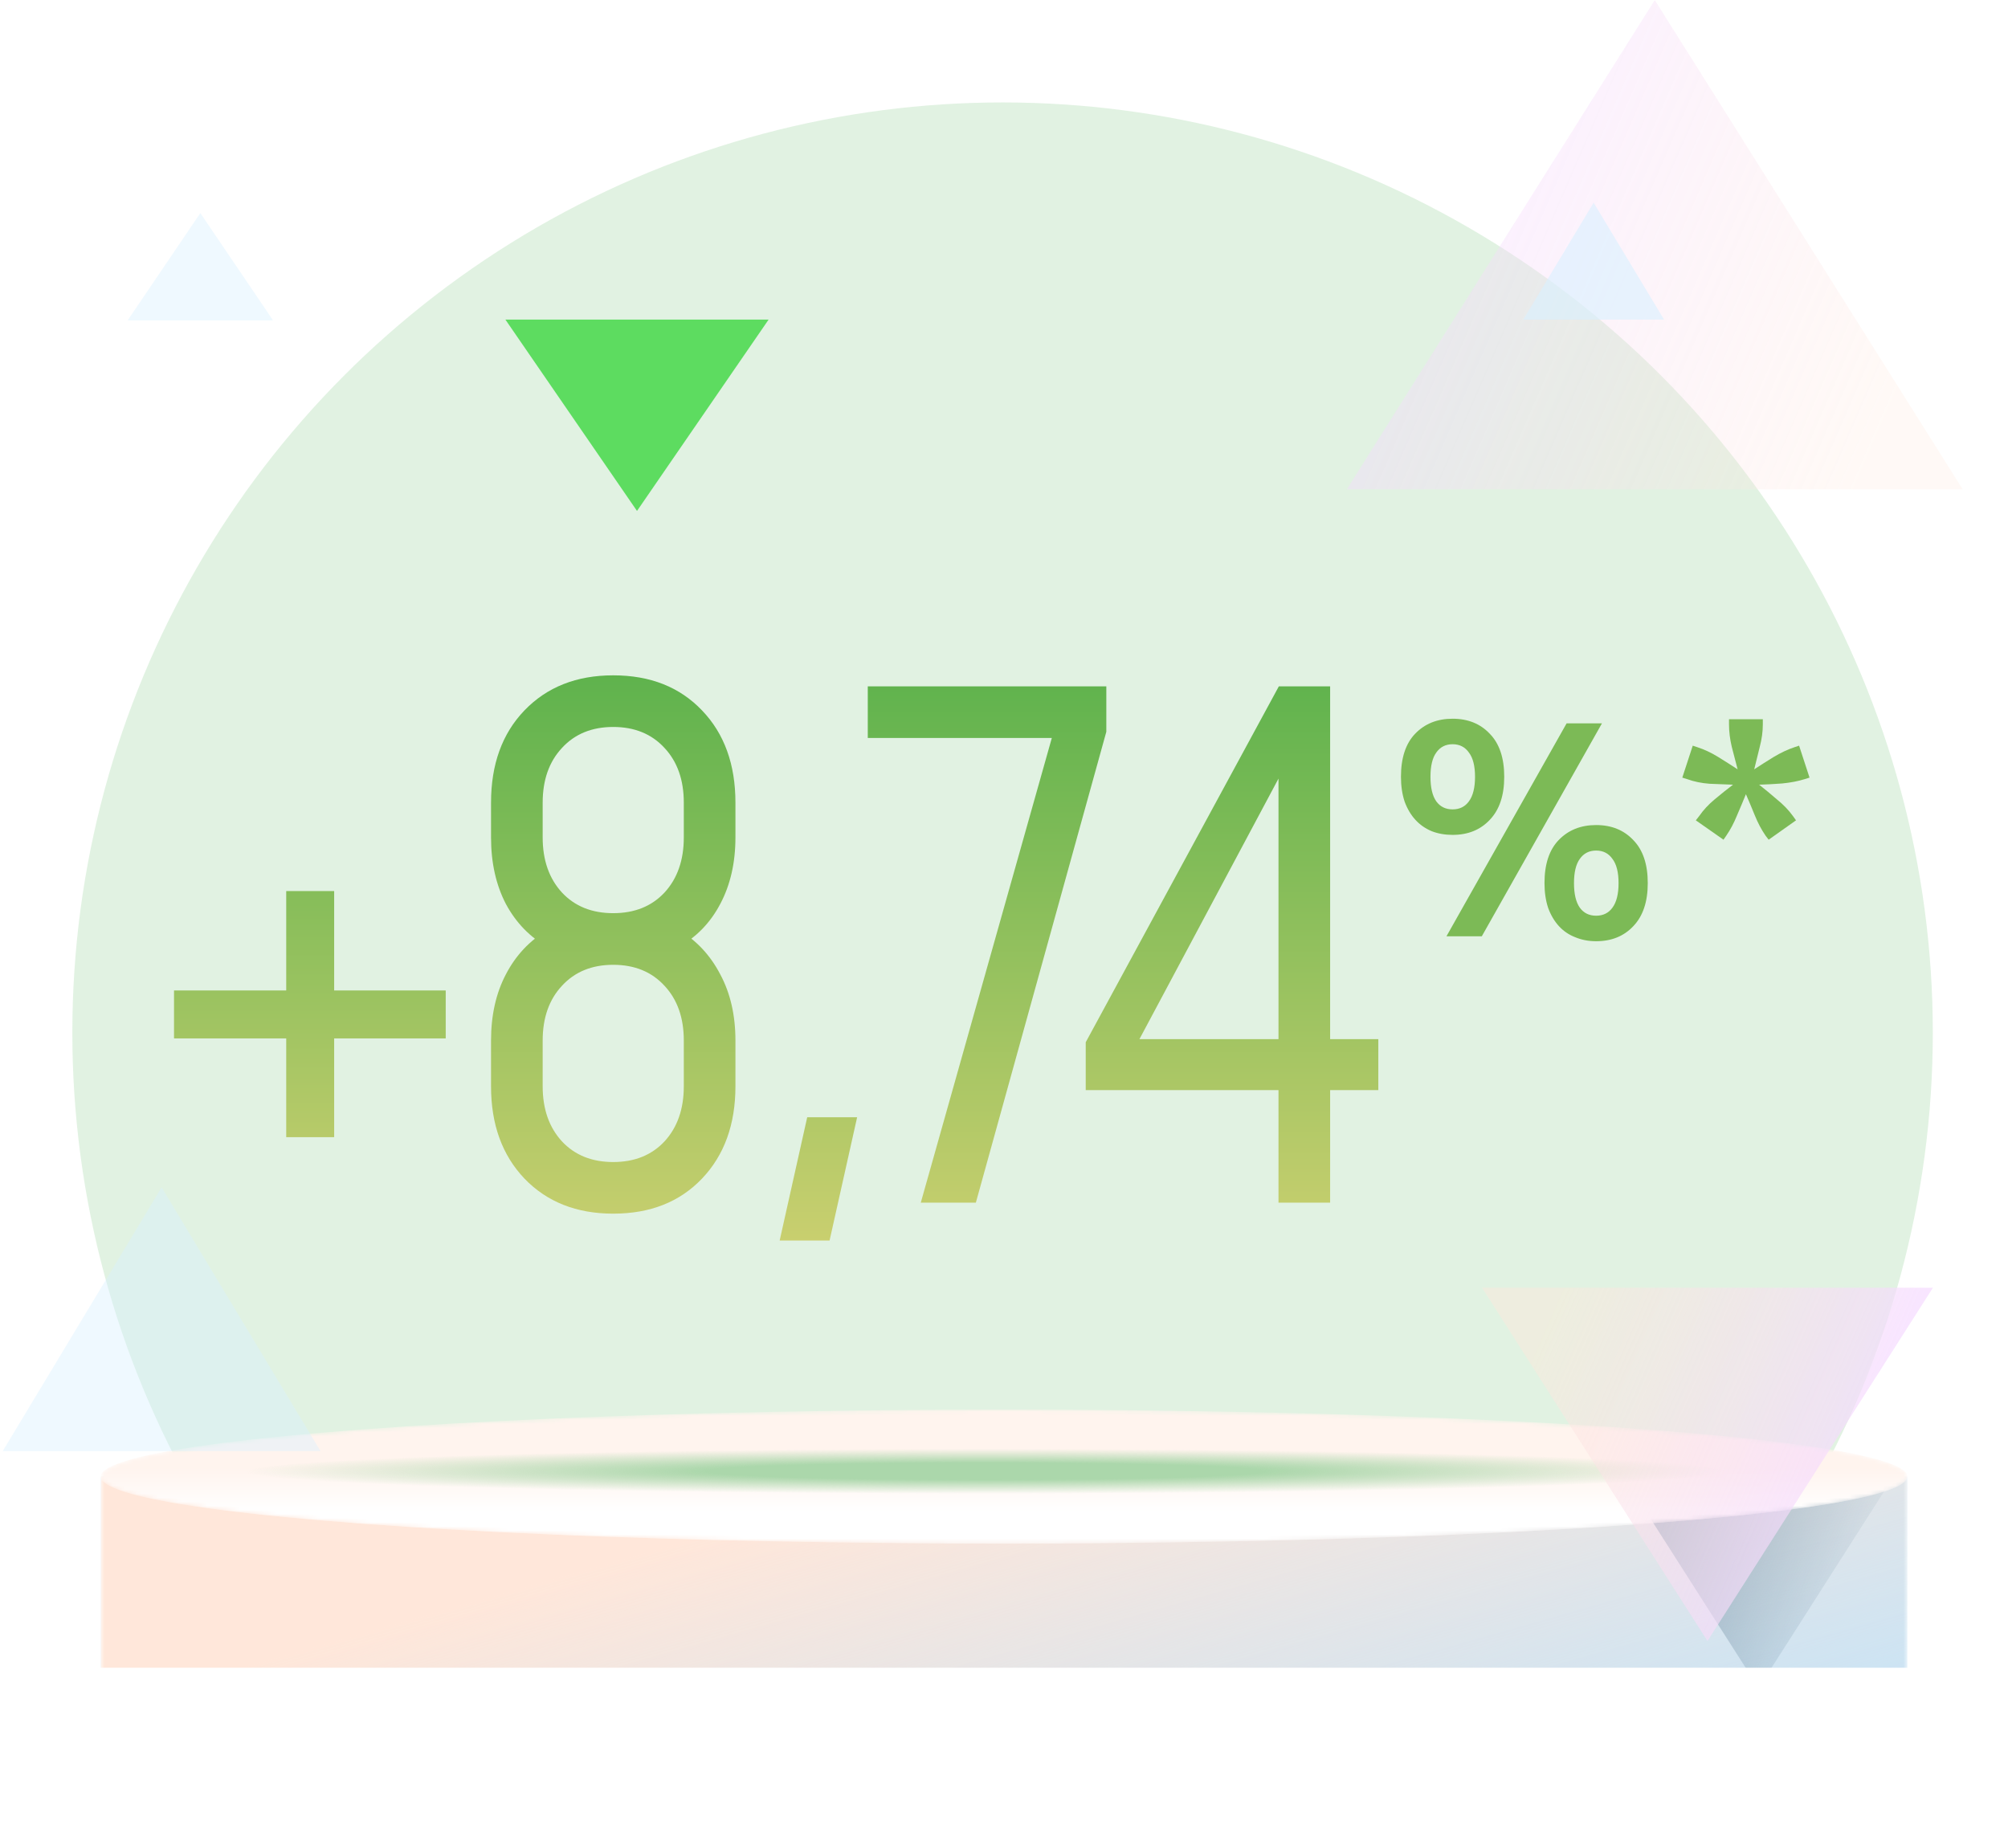 <svg width="490" height="451" viewBox="0 0 490 451" fill="none" xmlns="http://www.w3.org/2000/svg">
<g clip-path="url(#clip0_1120_22268)">
<circle opacity="0.8" cx="244.652" cy="252" r="227" fill="#D9EEDA"/>
<mask id="mask0_1120_22268" style="mask-type:alpha" maskUnits="userSpaceOnUse" x="24" y="360" width="442" height="154">
<path d="M465.425 360.372H24.609L24.609 497.036C24.609 506.079 123.291 513.38 245.017 513.38C306.534 513.38 362.163 511.543 402.147 508.529C441.284 505.561 465.425 501.51 465.425 497.036V360.372Z" fill="white"/>
</mask>
<g mask="url(#mask0_1120_22268)">
<path d="M465.425 360.372H24.609L24.609 497.036C24.609 506.079 123.291 513.38 245.017 513.38C306.534 513.38 362.163 511.543 402.147 508.529C441.284 505.561 465.425 501.51 465.425 497.036V360.372Z" fill="#B5E2FF"/>
<path d="M465.425 360.372H24.609L24.609 497.036C24.609 506.079 123.291 513.38 245.017 513.38C306.534 513.38 362.163 511.543 402.147 508.529C441.284 505.561 465.425 501.51 465.425 497.036V360.372Z" fill="url(#paint0_linear_1120_22268)"/>
<path d="M429.143 411.963L374.128 325.741L484.158 325.741L429.143 411.963Z" fill="url(#paint1_linear_1120_22268)"/>
</g>
<mask id="mask1_1120_22268" style="mask-type:alpha" maskUnits="userSpaceOnUse" x="24" y="344" width="442" height="33">
<ellipse cx="245.016" cy="360.345" rx="220.408" ry="16.345" fill="white"/>
</mask>
<g mask="url(#mask1_1120_22268)">
<ellipse cx="245.016" cy="360.345" rx="220.408" ry="16.345" fill="#FFF4EE"/>
<ellipse cx="245.016" cy="360.345" rx="220.408" ry="16.345" fill="url(#paint2_linear_1120_22268)"/>
<g filter="url(#filter0_f_1120_22268)">
<path d="M420.772 358.812C420.772 358.429 419.54 358.047 417.154 357.685C395.142 355.29 325.177 353.559 242.283 353.559C141.685 353.559 60.099 356.135 60.099 359.295C60.099 359.677 61.33 360.059 63.716 360.422C85.806 362.816 155.693 364.547 238.588 364.547C339.186 364.547 420.772 361.971 420.772 358.812Z" fill="url(#paint3_radial_1120_22268)"/>
</g>
</g>
<g filter="url(#filter1_f_1120_22268)">
<path fill-rule="evenodd" clip-rule="evenodd" d="M498.652 407H-23.348V420V433H-66.348V478V519H-23.348H494.652H498.652V407Z" fill="white"/>
</g>
<g filter="url(#filter2_f_1120_22268)">
<path fill-rule="evenodd" clip-rule="evenodd" d="M65.042 452.991L65.042 448H494.652V491H65.042L29.652 491V475.259V457.982H65.042V452.991Z" fill="white"/>
</g>
<path d="M42.466 253.418V241.718H108.766V253.418H42.466ZM69.844 217.46H81.544V277.52H69.844V217.46Z" fill="url(#paint4_linear_1120_22268)"/>
<path d="M149.644 296.188C140.684 296.188 133.46 293.332 127.972 287.62C122.54 281.908 119.824 274.404 119.824 265.108V253.936C119.824 247.776 121.028 242.4 123.436 237.808C125.844 233.16 129.232 229.548 133.6 226.972L133.684 231.172C129.316 228.708 125.9 225.18 123.436 220.588C121.028 215.94 119.824 210.536 119.824 204.376V195.892C119.824 186.54 122.54 179.036 127.972 173.38C133.46 167.668 140.684 164.812 149.644 164.812C158.66 164.812 165.884 167.668 171.316 173.38C176.748 179.036 179.464 186.54 179.464 195.892V204.376C179.464 210.536 178.232 215.94 175.768 220.588C173.36 225.18 169.944 228.708 165.52 231.172L165.688 226.972C170 229.548 173.36 233.16 175.768 237.808C178.232 242.4 179.464 247.776 179.464 253.936V265.108C179.464 274.404 176.748 281.908 171.316 287.62C165.884 293.332 158.66 296.188 149.644 296.188ZM149.644 283.588C154.852 283.588 159.024 281.908 162.16 278.548C165.296 275.132 166.864 270.652 166.864 265.108V253.936C166.864 248.392 165.296 243.94 162.16 240.58C159.024 237.164 154.852 235.456 149.644 235.456C144.436 235.456 140.264 237.164 137.128 240.58C133.992 243.94 132.424 248.392 132.424 253.936V265.108C132.424 270.652 133.992 275.132 137.128 278.548C140.264 281.908 144.436 283.588 149.644 283.588ZM149.644 222.856C154.852 222.856 159.024 221.176 162.16 217.816C165.296 214.4 166.864 209.92 166.864 204.376V195.892C166.864 190.348 165.296 185.896 162.16 182.536C159.024 179.12 154.852 177.412 149.644 177.412C144.436 177.412 140.264 179.12 137.128 182.536C133.992 185.896 132.424 190.348 132.424 195.892V204.376C132.424 209.92 133.992 214.4 137.128 217.816C140.264 221.176 144.436 222.856 149.644 222.856ZM190.258 302.74L196.978 272.668H209.158L202.438 302.74H190.258ZM224.693 293.5L258.209 174.64L262.241 180.1H211.757V167.5H269.969V178.588L238.133 293.5H224.693ZM311.984 293.5V266.032H264.944V254.356L312.068 167.5H324.584V253.6H336.344V266.032H324.584V293.5H311.984ZM275.36 258.64L272.336 253.6H311.984V190.012L275.36 258.64Z" fill="url(#paint5_linear_1120_22268)"/>
<path d="M367.068 189.575C367.068 194.125 365.893 197.625 363.543 200.075C361.243 202.525 358.218 203.75 354.468 203.75C352.618 203.75 350.918 203.45 349.368 202.85C347.818 202.2 346.493 201.275 345.393 200.075C344.293 198.875 343.418 197.4 342.768 195.65C342.168 193.85 341.868 191.825 341.868 189.575C341.868 184.975 343.018 181.475 345.318 179.075C347.668 176.625 350.718 175.4 354.468 175.4C358.218 175.4 361.243 176.625 363.543 179.075C365.893 181.475 367.068 184.975 367.068 189.575ZM359.943 189.575C359.943 186.925 359.443 184.95 358.443 183.65C357.493 182.3 356.168 181.625 354.468 181.625C352.768 181.625 351.443 182.3 350.493 183.65C349.543 184.95 349.068 186.925 349.068 189.575C349.068 192.225 349.543 194.225 350.493 195.575C351.443 196.875 352.768 197.525 354.468 197.525C356.168 197.525 357.493 196.875 358.443 195.575C359.443 194.225 359.943 192.225 359.943 189.575ZM382.293 176.525H390.918L361.593 228.5H352.968L382.293 176.525ZM402.093 215.525C402.093 220.075 400.918 223.575 398.568 226.025C396.268 228.475 393.243 229.7 389.493 229.7C387.643 229.7 385.943 229.375 384.393 228.725C382.843 228.125 381.518 227.225 380.418 226.025C379.318 224.825 378.443 223.35 377.793 221.6C377.193 219.8 376.893 217.775 376.893 215.525C376.893 210.925 378.043 207.425 380.343 205.025C382.693 202.575 385.743 201.35 389.493 201.35C393.243 201.35 396.268 202.575 398.568 205.025C400.918 207.425 402.093 210.925 402.093 215.525ZM394.968 215.525C394.968 212.875 394.468 210.9 393.468 209.6C392.518 208.25 391.193 207.575 389.493 207.575C387.793 207.575 386.468 208.25 385.518 209.6C384.568 210.9 384.093 212.875 384.093 215.525C384.093 218.175 384.568 220.175 385.518 221.525C386.468 222.825 387.793 223.475 389.493 223.475C391.193 223.475 392.518 222.825 393.468 221.525C394.468 220.175 394.968 218.175 394.968 215.525Z" fill="#7CBA56"/>
<path d="M428.071 187.75C429.521 186.8 431.096 185.8 432.796 184.75C434.546 183.7 436.246 182.9 437.896 182.35L439.021 181.975L441.571 189.775L440.371 190.15C438.771 190.65 436.946 191 434.896 191.2C432.896 191.35 431.021 191.45 429.271 191.5C430.671 192.6 432.121 193.8 433.621 195.1C435.171 196.35 436.471 197.7 437.521 199.15L438.271 200.2L431.596 204.925L430.846 203.95C429.846 202.5 428.971 200.85 428.221 199C427.471 197.15 426.746 195.425 426.046 193.825C425.396 195.425 424.671 197.15 423.871 199C423.121 200.85 422.246 202.5 421.246 203.95L420.571 204.925L413.821 200.2L414.646 199.15C415.646 197.7 416.896 196.35 418.396 195.1C419.946 193.8 421.446 192.6 422.896 191.5C421.146 191.45 419.246 191.375 417.196 191.275C415.196 191.125 413.371 190.75 411.721 190.15L410.521 189.775L413.071 181.975L414.196 182.35C415.896 182.9 417.596 183.7 419.296 184.75C420.996 185.8 422.571 186.8 424.021 187.75C423.571 186 423.096 184.175 422.596 182.275C422.146 180.375 421.921 178.55 421.921 176.8V175.525H430.171V176.8C430.171 178.55 429.921 180.375 429.421 182.275C428.971 184.175 428.521 186 428.071 187.75Z" fill="#7CBA56"/>
<g filter="url(#filter3_ii_1120_22268)">
<path d="M155.443 124.692L123.332 78L187.555 78L155.443 124.692Z" fill="#5DDC60"/>
</g>
<g filter="url(#filter4_biif_1120_22268)">
<path d="M48.889 52L66.635 78.191H31.143L48.889 52Z" fill="#D8F0FF" fill-opacity="0.4"/>
</g>
<g filter="url(#filter5_bii_1120_22268)">
<path d="M416.667 400.483L361.652 314.261L471.683 314.261L416.667 400.483Z" fill="url(#paint6_linear_1120_22268)" fill-opacity="0.7"/>
</g>
<g filter="url(#filter6_bii_1120_22268)">
<path d="M403.802 0.019L478.952 119.427L328.652 119.427L403.802 0.019Z" fill="url(#paint7_linear_1120_22268)" fill-opacity="0.4"/>
</g>
<g filter="url(#filter7_bii_1120_22268)">
<path d="M39.44 289.757L78.227 354.151H0.652L39.44 289.757Z" fill="#D8F0FF" fill-opacity="0.4"/>
</g>
<g filter="url(#filter8_biif_1120_22268)">
<path d="M388.891 49.468L406.075 77.998H371.706L388.891 49.468Z" fill="#D8F0FF" fill-opacity="0.6"/>
</g>
</g>
<defs>
<filter id="filter0_f_1120_22268" x="59.099" y="352.559" width="362.673" height="12.988" filterUnits="userSpaceOnUse" color-interpolation-filters="sRGB">
<feFlood flood-opacity="0" result="BackgroundImageFix"/>
<feBlend mode="normal" in="SourceGraphic" in2="BackgroundImageFix" result="shape"/>
<feGaussianBlur stdDeviation="0.5" result="effect1_foregroundBlur_1120_22268"/>
</filter>
<filter id="filter1_f_1120_22268" x="-116.348" y="357" width="665" height="212" filterUnits="userSpaceOnUse" color-interpolation-filters="sRGB">
<feFlood flood-opacity="0" result="BackgroundImageFix"/>
<feBlend mode="normal" in="SourceGraphic" in2="BackgroundImageFix" result="shape"/>
<feGaussianBlur stdDeviation="25" result="effect1_foregroundBlur_1120_22268"/>
</filter>
<filter id="filter2_f_1120_22268" x="-20.348" y="398" width="565" height="143" filterUnits="userSpaceOnUse" color-interpolation-filters="sRGB">
<feFlood flood-opacity="0" result="BackgroundImageFix"/>
<feBlend mode="normal" in="SourceGraphic" in2="BackgroundImageFix" result="shape"/>
<feGaussianBlur stdDeviation="25" result="effect1_foregroundBlur_1120_22268"/>
</filter>
<filter id="filter3_ii_1120_22268" x="122.732" y="77.4" width="65.423" height="47.892" filterUnits="userSpaceOnUse" color-interpolation-filters="sRGB">
<feFlood flood-opacity="0" result="BackgroundImageFix"/>
<feBlend mode="normal" in="SourceGraphic" in2="BackgroundImageFix" result="shape"/>
<feColorMatrix in="SourceAlpha" type="matrix" values="0 0 0 0 0 0 0 0 0 0 0 0 0 0 0 0 0 0 127 0" result="hardAlpha"/>
<feOffset dx="-0.6" dy="-0.6"/>
<feGaussianBlur stdDeviation="0.3"/>
<feComposite in2="hardAlpha" operator="arithmetic" k2="-1" k3="1"/>
<feColorMatrix type="matrix" values="0 0 0 0 0.785 0 0 0 0 0.512 0 0 0 0 1 0 0 0 1 0"/>
<feBlend mode="normal" in2="shape" result="effect1_innerShadow_1120_22268"/>
<feColorMatrix in="SourceAlpha" type="matrix" values="0 0 0 0 0 0 0 0 0 0 0 0 0 0 0 0 0 0 127 0" result="hardAlpha"/>
<feOffset dx="0.6" dy="0.6"/>
<feGaussianBlur stdDeviation="0.3"/>
<feComposite in2="hardAlpha" operator="arithmetic" k2="-1" k3="1"/>
<feColorMatrix type="matrix" values="0 0 0 0 0.994 0 0 0 0 1 0 0 0 0 0.958 0 0 0 1 0"/>
<feBlend mode="normal" in2="effect1_innerShadow_1120_22268" result="effect2_innerShadow_1120_22268"/>
</filter>
<filter id="filter4_biif_1120_22268" x="27.143" y="48" width="43.492" height="34.191" filterUnits="userSpaceOnUse" color-interpolation-filters="sRGB">
<feFlood flood-opacity="0" result="BackgroundImageFix"/>
<feGaussianBlur in="BackgroundImageFix" stdDeviation="2"/>
<feComposite in2="SourceAlpha" operator="in" result="effect1_backgroundBlur_1120_22268"/>
<feBlend mode="normal" in="SourceGraphic" in2="effect1_backgroundBlur_1120_22268" result="shape"/>
<feColorMatrix in="SourceAlpha" type="matrix" values="0 0 0 0 0 0 0 0 0 0 0 0 0 0 0 0 0 0 127 0" result="hardAlpha"/>
<feOffset dx="-0.5" dy="-0.5"/>
<feGaussianBlur stdDeviation="0.25"/>
<feComposite in2="hardAlpha" operator="arithmetic" k2="-1" k3="1"/>
<feColorMatrix type="matrix" values="0 0 0 0 0.581 0 0 0 0 0.831 0 0 0 0 0.988 0 0 0 1 0"/>
<feBlend mode="normal" in2="shape" result="effect2_innerShadow_1120_22268"/>
<feColorMatrix in="SourceAlpha" type="matrix" values="0 0 0 0 0 0 0 0 0 0 0 0 0 0 0 0 0 0 127 0" result="hardAlpha"/>
<feOffset dx="0.5" dy="0.5"/>
<feGaussianBlur stdDeviation="0.25"/>
<feComposite in2="hardAlpha" operator="arithmetic" k2="-1" k3="1"/>
<feColorMatrix type="matrix" values="0 0 0 0 0.994 0 0 0 0 1 0 0 0 0 0.958 0 0 0 1 0"/>
<feBlend mode="normal" in2="effect2_innerShadow_1120_22268" result="effect3_innerShadow_1120_22268"/>
<feGaussianBlur stdDeviation="1" result="effect4_foregroundBlur_1120_22268"/>
</filter>
<filter id="filter5_bii_1120_22268" x="357.652" y="310.261" width="118.03" height="94.222" filterUnits="userSpaceOnUse" color-interpolation-filters="sRGB">
<feFlood flood-opacity="0" result="BackgroundImageFix"/>
<feGaussianBlur in="BackgroundImageFix" stdDeviation="2"/>
<feComposite in2="SourceAlpha" operator="in" result="effect1_backgroundBlur_1120_22268"/>
<feBlend mode="normal" in="SourceGraphic" in2="effect1_backgroundBlur_1120_22268" result="shape"/>
<feColorMatrix in="SourceAlpha" type="matrix" values="0 0 0 0 0 0 0 0 0 0 0 0 0 0 0 0 0 0 127 0" result="hardAlpha"/>
<feOffset dx="-0.5" dy="-0.5"/>
<feGaussianBlur stdDeviation="0.25"/>
<feComposite in2="hardAlpha" operator="arithmetic" k2="-1" k3="1"/>
<feColorMatrix type="matrix" values="0 0 0 0 0.988 0 0 0 0 0.728 0 0 0 0 0.581 0 0 0 1 0"/>
<feBlend mode="normal" in2="shape" result="effect2_innerShadow_1120_22268"/>
<feColorMatrix in="SourceAlpha" type="matrix" values="0 0 0 0 0 0 0 0 0 0 0 0 0 0 0 0 0 0 127 0" result="hardAlpha"/>
<feOffset dx="0.5" dy="0.5"/>
<feGaussianBlur stdDeviation="0.25"/>
<feComposite in2="hardAlpha" operator="arithmetic" k2="-1" k3="1"/>
<feColorMatrix type="matrix" values="0 0 0 0 0.994 0 0 0 0 1 0 0 0 0 0.958 0 0 0 1 0"/>
<feBlend mode="normal" in2="effect2_innerShadow_1120_22268" result="effect3_innerShadow_1120_22268"/>
</filter>
<filter id="filter6_bii_1120_22268" x="324.652" y="-3.981" width="158.3" height="127.409" filterUnits="userSpaceOnUse" color-interpolation-filters="sRGB">
<feFlood flood-opacity="0" result="BackgroundImageFix"/>
<feGaussianBlur in="BackgroundImageFix" stdDeviation="2"/>
<feComposite in2="SourceAlpha" operator="in" result="effect1_backgroundBlur_1120_22268"/>
<feBlend mode="normal" in="SourceGraphic" in2="effect1_backgroundBlur_1120_22268" result="shape"/>
<feColorMatrix in="SourceAlpha" type="matrix" values="0 0 0 0 0 0 0 0 0 0 0 0 0 0 0 0 0 0 127 0" result="hardAlpha"/>
<feOffset dx="-0.5" dy="-0.5"/>
<feGaussianBlur stdDeviation="0.25"/>
<feComposite in2="hardAlpha" operator="arithmetic" k2="-1" k3="1"/>
<feColorMatrix type="matrix" values="0 0 0 0 0.988 0 0 0 0 0.728 0 0 0 0 0.581 0 0 0 1 0"/>
<feBlend mode="normal" in2="shape" result="effect2_innerShadow_1120_22268"/>
<feColorMatrix in="SourceAlpha" type="matrix" values="0 0 0 0 0 0 0 0 0 0 0 0 0 0 0 0 0 0 127 0" result="hardAlpha"/>
<feOffset dx="0.5" dy="0.5"/>
<feGaussianBlur stdDeviation="0.25"/>
<feComposite in2="hardAlpha" operator="arithmetic" k2="-1" k3="1"/>
<feColorMatrix type="matrix" values="0 0 0 0 0.994 0 0 0 0 1 0 0 0 0 0.958 0 0 0 1 0"/>
<feBlend mode="normal" in2="effect2_innerShadow_1120_22268" result="effect3_innerShadow_1120_22268"/>
</filter>
<filter id="filter7_bii_1120_22268" x="-3.348" y="285.757" width="85.575" height="72.394" filterUnits="userSpaceOnUse" color-interpolation-filters="sRGB">
<feFlood flood-opacity="0" result="BackgroundImageFix"/>
<feGaussianBlur in="BackgroundImageFix" stdDeviation="2"/>
<feComposite in2="SourceAlpha" operator="in" result="effect1_backgroundBlur_1120_22268"/>
<feBlend mode="normal" in="SourceGraphic" in2="effect1_backgroundBlur_1120_22268" result="shape"/>
<feColorMatrix in="SourceAlpha" type="matrix" values="0 0 0 0 0 0 0 0 0 0 0 0 0 0 0 0 0 0 127 0" result="hardAlpha"/>
<feOffset dx="-1" dy="-1"/>
<feGaussianBlur stdDeviation="0.5"/>
<feComposite in2="hardAlpha" operator="arithmetic" k2="-1" k3="1"/>
<feColorMatrix type="matrix" values="0 0 0 0 0.581 0 0 0 0 0.831 0 0 0 0 0.988 0 0 0 1 0"/>
<feBlend mode="normal" in2="shape" result="effect2_innerShadow_1120_22268"/>
<feColorMatrix in="SourceAlpha" type="matrix" values="0 0 0 0 0 0 0 0 0 0 0 0 0 0 0 0 0 0 127 0" result="hardAlpha"/>
<feOffset dx="1" dy="1"/>
<feGaussianBlur stdDeviation="0.5"/>
<feComposite in2="hardAlpha" operator="arithmetic" k2="-1" k3="1"/>
<feColorMatrix type="matrix" values="0 0 0 0 0.994 0 0 0 0 1 0 0 0 0 0.958 0 0 0 1 0"/>
<feBlend mode="normal" in2="effect2_innerShadow_1120_22268" result="effect3_innerShadow_1120_22268"/>
</filter>
<filter id="filter8_biif_1120_22268" x="367.706" y="45.468" width="42.369" height="36.529" filterUnits="userSpaceOnUse" color-interpolation-filters="sRGB">
<feFlood flood-opacity="0" result="BackgroundImageFix"/>
<feGaussianBlur in="BackgroundImageFix" stdDeviation="2"/>
<feComposite in2="SourceAlpha" operator="in" result="effect1_backgroundBlur_1120_22268"/>
<feBlend mode="normal" in="SourceGraphic" in2="effect1_backgroundBlur_1120_22268" result="shape"/>
<feColorMatrix in="SourceAlpha" type="matrix" values="0 0 0 0 0 0 0 0 0 0 0 0 0 0 0 0 0 0 127 0" result="hardAlpha"/>
<feOffset dx="-0.5" dy="-0.5"/>
<feGaussianBlur stdDeviation="0.25"/>
<feComposite in2="hardAlpha" operator="arithmetic" k2="-1" k3="1"/>
<feColorMatrix type="matrix" values="0 0 0 0 0.581 0 0 0 0 0.831 0 0 0 0 0.988 0 0 0 1 0"/>
<feBlend mode="normal" in2="shape" result="effect2_innerShadow_1120_22268"/>
<feColorMatrix in="SourceAlpha" type="matrix" values="0 0 0 0 0 0 0 0 0 0 0 0 0 0 0 0 0 0 127 0" result="hardAlpha"/>
<feOffset dx="0.5" dy="0.5"/>
<feGaussianBlur stdDeviation="0.25"/>
<feComposite in2="hardAlpha" operator="arithmetic" k2="-1" k3="1"/>
<feColorMatrix type="matrix" values="0 0 0 0 0.994 0 0 0 0 1 0 0 0 0 0.958 0 0 0 1 0"/>
<feBlend mode="normal" in2="effect2_innerShadow_1120_22268" result="effect3_innerShadow_1120_22268"/>
<feGaussianBlur stdDeviation="1" result="effect4_foregroundBlur_1120_22268"/>
</filter>
<linearGradient id="paint0_linear_1120_22268" x1="235.614" y1="356.548" x2="280.173" y2="513.376" gradientUnits="userSpaceOnUse">
<stop stop-color="#FFE7DA"/>
<stop offset="1" stop-color="#FFE7DA" stop-opacity="0"/>
</linearGradient>
<linearGradient id="paint1_linear_1120_22268" x1="374.127" y1="346.502" x2="461.558" y2="381.607" gradientUnits="userSpaceOnUse">
<stop stop-color="#69899E"/>
<stop offset="1" stop-color="#69899E" stop-opacity="0"/>
</linearGradient>
<linearGradient id="paint2_linear_1120_22268" x1="245.016" y1="376.689" x2="245.016" y2="358.179" gradientUnits="userSpaceOnUse">
<stop offset="0.42" stop-color="white"/>
<stop offset="1" stop-color="white" stop-opacity="0"/>
</linearGradient>
<radialGradient id="paint3_radial_1120_22268" cx="0" cy="0" r="1" gradientUnits="userSpaceOnUse" gradientTransform="translate(240.435 359.053) rotate(90) scale(5.494 180.337)">
<stop offset="0.375" stop-color="#ABD7AB"/>
<stop offset="1" stop-color="#ABD7AB" stop-opacity="0"/>
</radialGradient>
<linearGradient id="paint4_linear_1120_22268" x1="75.652" y1="136" x2="75.652" y2="353" gradientUnits="userSpaceOnUse">
<stop stop-color="#42AB44"/>
<stop offset="1" stop-color="#F6DB7D"/>
</linearGradient>
<linearGradient id="paint5_linear_1120_22268" x1="225.152" y1="127.5" x2="225.152" y2="361.5" gradientUnits="userSpaceOnUse">
<stop stop-color="#42AB44"/>
<stop offset="1" stop-color="#F6DB7D"/>
</linearGradient>
<linearGradient id="paint6_linear_1120_22268" x1="376.736" y1="324.288" x2="451.156" y2="356.943" gradientUnits="userSpaceOnUse">
<stop stop-color="#FFE7DA" stop-opacity="0.6"/>
<stop offset="1" stop-color="#F5DAFF"/>
</linearGradient>
<linearGradient id="paint7_linear_1120_22268" x1="458.348" y1="105.54" x2="356.244" y2="61.35" gradientUnits="userSpaceOnUse">
<stop stop-color="#FFE7DA" stop-opacity="0.6"/>
<stop offset="1" stop-color="#F5DAFF"/>
</linearGradient>
<clipPath id="clip0_1120_22268">
<rect width="489" height="451" fill="white" transform="translate(0.652)"/>
</clipPath>
</defs>
</svg>

